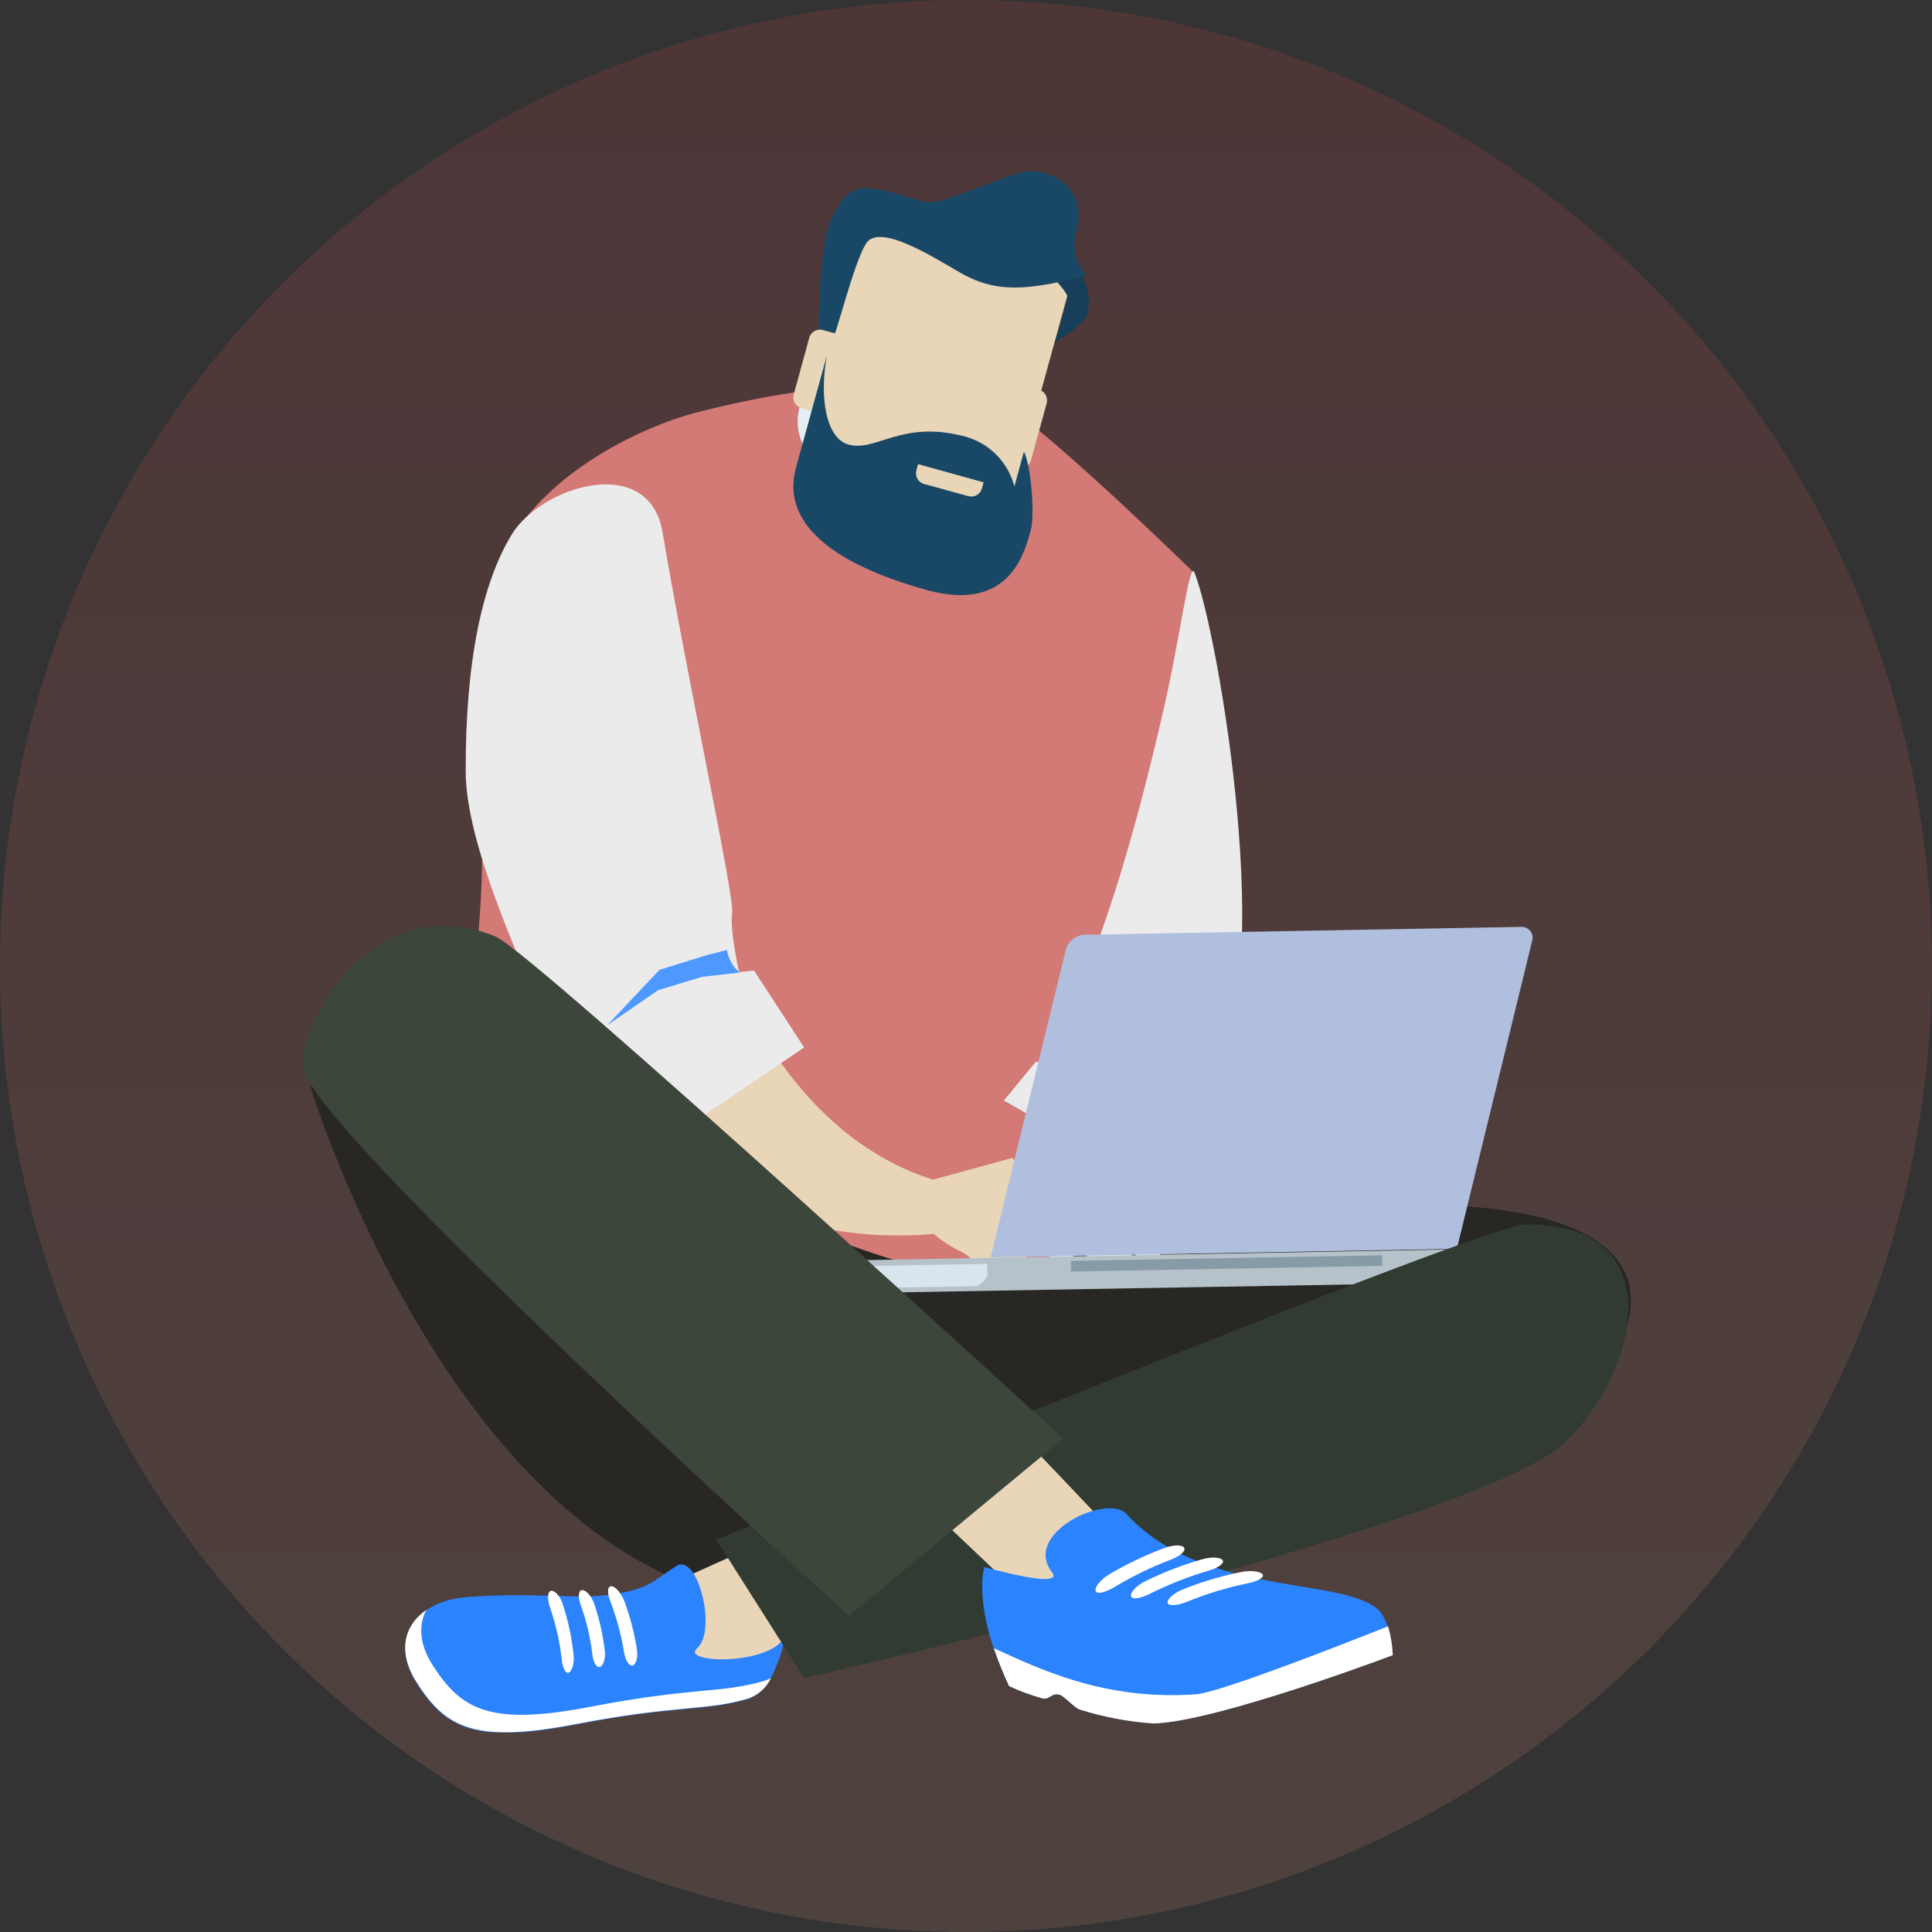 <svg width="204" height="204" viewBox="0 0 204 204" fill="none" xmlns="http://www.w3.org/2000/svg">
<rect x="0" y="0" width="204" height="204" fill="#333333" stroke="none"/>
<circle cx="102" cy="102" r="102" fill="url(#paint0_linear_229_340)" fill-opacity="0.15"/>
<g clip-path="url(#clip0_229_340)">
<path d="M73.82 43.48C67.06 45.18 54.6 51.25 51.99 61.61C48.07 77.17 55.91 100.01 43.5 122.36C39.5 129.48 112.03 139.06 112.03 139.06L126.03 60.43C126.03 60.43 108.56 43.35 105.03 42.21C97.58 39.83 87.33 40.08 73.82 43.48Z" fill="#D37976"/>
<path d="M126.13 60.47C128.65 66.76 135.01 104.14 127.92 112.95C127.11 113.95 131.61 115.55 130.79 120.2C130.65 120.98 129.3 124.69 129.3 124.69L123.51 126.2L106 116.2L109.35 112.13H110.93C111.35 111.736 111.668 111.247 111.858 110.704C112.048 110.16 112.103 109.579 112.02 109.01C111.61 107.3 116.02 104.51 122.73 75.5C124.7 67.02 125.58 59.09 126.13 60.47Z" fill="#EBEBEB"/>
<path d="M119.36 111.18L114.19 110.04L112.09 109.71C112.022 110.651 111.609 111.534 110.93 112.19L114.93 112.31L119.63 113.31L125.32 116.55L119.36 111.18Z" fill="#ECB60D"/>
<path d="M111.96 116.01C114.559 116.043 117.107 116.731 119.37 118.01C121.97 119.61 124.37 123.09 121.97 125.01C120.068 126.409 118.039 127.628 115.91 128.65C115.91 128.65 106.8 128.91 111.96 116.01Z" fill="#C4D1E1"/>
<path d="M121.96 125.18L119.52 124.66C119.52 124.66 111.12 123.9 109.93 124.55C108.74 125.2 104.88 127.81 104.88 127.81L104.09 128.54C104.09 128.54 105.96 129.71 108.48 127.94C111 126.17 111.23 127.53 111.23 127.53L110.8 129.77V132.63L110.41 133.83C110.41 133.83 110.06 134.48 110.33 134.72C110.538 134.92 110.797 135.061 111.079 135.126C111.361 135.191 111.655 135.179 111.93 135.09L114.48 130.63L115.17 135.48C115.296 135.689 115.462 135.87 115.66 136.013C115.858 136.156 116.082 136.257 116.32 136.31C117.07 136.47 117.08 136.31 117.08 136.31L117.66 135.08C117.724 135.409 117.901 135.706 118.16 135.92C118.605 136.228 119.14 136.379 119.68 136.35L119.45 131.25L120.45 133.84C120.719 134.248 121.128 134.543 121.6 134.67C122.45 134.86 122.68 134.93 122.68 134.93L121.96 125.18Z" fill="#E4EEF3"/>
<path d="M78.47 105.18C78.47 105.18 84.56 120.62 99.21 124.76C101.75 125.47 103.3 128.21 102.08 129.09C100.51 130.21 98.36 130.46 94.69 130.45C87.03 130.45 76.61 128.05 69.4 121.07C58.73 110.75 55.4 106.07 56.45 100.86C57.5 95.65 78.47 105.18 78.47 105.18Z" fill="#E9D6B8"/>
<path d="M54.05 56.41C50.94 61.51 49.15 69.69 49.17 81.41C49.17 90.47 57.02 105.32 58.17 109.88C58.37 110.65 58.85 113.88 58.85 113.88L67.51 122.38L84.91 110.6L79.62 102.48L78.04 102.65C78.04 102.65 77.04 98.18 77.31 96.43C77.58 94.68 72.49 71.3 69.98 56.31C68.6 47.71 57.14 51.35 54.05 56.41Z" fill="#EBEBEB"/>
<path d="M69.64 102.4L74.7 100.83L76.76 100.31C76.903 101.242 77.384 102.089 78.11 102.69L74.11 103.15L69.5 104.55L64.11 108.26L69.64 102.4Z" fill="#4E99FF"/>
<path d="M98.05 124.69L106.91 122.26C106.91 122.26 109.42 125.63 108.91 126.46C108.4 127.29 108.91 132.28 108.91 132.28L104.62 135.93L101.13 134.76C101.13 134.76 100.88 133.25 102.07 133.1C103.26 132.95 101.27 132.1 100.64 131.72C100.01 131.34 94.96 128.72 98.05 124.69Z" fill="#E9D6B8"/>
<path d="M84.52 42.73C84.052 44.086 84.139 45.571 84.76 46.863C85.382 48.155 86.489 49.15 87.84 49.63L92.84 51.4C94.195 51.868 95.681 51.781 96.973 51.16C98.265 50.538 99.26 49.431 99.74 48.08L104.22 35.3C104.685 33.944 104.597 32.46 103.976 31.169C103.354 29.877 102.249 28.883 100.9 28.4L95.9 26.64C94.545 26.167 93.057 26.251 91.763 26.873C90.47 27.495 89.476 28.606 89 29.96L84.52 42.73Z" fill="#E4EEF3"/>
<path d="M106.45 53.95C106.329 54.393 106.121 54.808 105.839 55.17C105.557 55.533 105.206 55.836 104.807 56.063C104.407 56.289 103.967 56.435 103.511 56.491C103.055 56.547 102.593 56.513 102.15 56.39L86.99 52.18C86.098 51.935 85.339 51.345 84.882 50.54C84.424 49.736 84.305 48.783 84.55 47.89L90.74 25.42C90.862 24.978 91.071 24.564 91.354 24.203C91.636 23.842 91.987 23.539 92.386 23.314C92.786 23.088 93.226 22.943 93.681 22.888C94.136 22.832 94.598 22.867 95.04 22.99L110.2 27.16C111.093 27.408 111.852 28 112.309 28.806C112.767 29.612 112.886 30.566 112.64 31.46L106.45 53.95Z" fill="#E9D6B8"/>
<path d="M111.38 36.18C111.38 36.18 114.02 34.56 114.77 33.33C115.007 32.509 115.04 31.642 114.866 30.806C114.692 29.969 114.315 29.188 113.77 28.53C112.36 27.08 110.45 28.53 110.45 28.53C110.45 28.53 112.73 30.78 112.72 31.38C112.71 31.98 111.38 36.18 111.38 36.18Z" fill="#163F59"/>
<path d="M86.41 35.18C86.41 35.18 86.5 25.92 87.62 23.51C88.74 21.1 89.5 19.42 92.62 19.99C97.36 20.85 97.15 21.85 99.78 21.06C102.41 20.27 107.38 18.01 108.87 18.06C111.34 18.13 114.75 19.91 113.69 24.3C113.442 25.098 113.399 25.946 113.563 26.765C113.727 27.584 114.094 28.349 114.63 28.99C114.35 29.33 113.39 29.47 111.73 29.8C106.93 30.8 104.29 30.47 101.3 28.74C98.31 27.01 92.78 23.52 91.43 25.74C90.08 27.96 88.34 35.32 87.9 35.8C87.46 36.28 86.85 35.72 86.41 35.18Z" fill="#194866"/>
<path d="M89.33 43.18C89.29 43.328 89.22 43.467 89.126 43.588C89.031 43.71 88.913 43.811 88.779 43.886C88.645 43.962 88.498 44.01 88.345 44.027C88.192 44.045 88.038 44.032 87.89 43.99L84.62 43.09C84.472 43.051 84.333 42.982 84.212 42.889C84.091 42.795 83.99 42.678 83.914 42.545C83.839 42.412 83.791 42.265 83.773 42.113C83.755 41.961 83.767 41.807 83.81 41.66L85.45 35.66C85.49 35.512 85.56 35.373 85.654 35.252C85.749 35.13 85.867 35.029 86.001 34.954C86.134 34.878 86.282 34.83 86.435 34.812C86.588 34.795 86.742 34.807 86.89 34.85L90.16 35.75C90.458 35.832 90.711 36.028 90.865 36.296C91.018 36.564 91.06 36.882 90.98 37.18L89.33 43.18Z" fill="#E9D6B8"/>
<path d="M108.87 48.57C108.829 48.719 108.76 48.858 108.666 48.979C108.571 49.101 108.454 49.203 108.32 49.279C108.186 49.355 108.039 49.404 107.886 49.423C107.733 49.442 107.578 49.431 107.43 49.39L104.16 48.49C103.862 48.406 103.609 48.207 103.457 47.938C103.305 47.668 103.267 47.349 103.35 47.05L105 41.05C105.04 40.903 105.11 40.765 105.203 40.645C105.297 40.524 105.414 40.423 105.547 40.348C105.68 40.273 105.826 40.225 105.978 40.206C106.129 40.188 106.283 40.199 106.43 40.24L109.71 41.14C110.007 41.226 110.258 41.425 110.409 41.695C110.56 41.964 110.6 42.282 110.52 42.58L108.87 48.57Z" fill="#E9D6B8"/>
<path d="M87.32 37.5L84.07 49.3C83.33 51.96 82.78 58.1 97.84 62.3C106.76 64.76 108.23 58.12 108.84 55.97C109.29 54.33 108.84 48.91 108.11 47.71L107.11 51.36C106.788 50.118 106.147 48.981 105.25 48.062C104.354 47.143 103.234 46.474 102 46.12C95.16 44.25 92.51 47.81 89.52 46.92C87.2 46.18 86.49 41.9 87.32 37.5Z" fill="#194866"/>
<path d="M97.57 51.1L102.25 52.39C102.398 52.431 102.552 52.442 102.704 52.423C102.856 52.404 103.003 52.354 103.136 52.278C103.269 52.202 103.386 52.1 103.479 51.978C103.572 51.857 103.641 51.718 103.68 51.57L103.86 50.93L96.94 49.01L96.76 49.67C96.719 49.817 96.708 49.971 96.726 50.122C96.745 50.274 96.793 50.42 96.868 50.553C96.944 50.686 97.044 50.803 97.165 50.897C97.285 50.99 97.423 51.059 97.57 51.1V51.1Z" fill="#E9D6B8"/>
<path d="M171.54 140.81C169.39 146.81 131.54 168.75 118.87 167.44L80.67 169.26C48.18 165.26 32.8 114.82 32.8 114.82C34.09 102.14 66.1 120.51 77.51 126.2C95.59 135.2 107.01 135.68 107.01 135.68C119.1 136.91 133.11 127.59 148.37 127.26C165.12 126.91 174.94 131.41 171.54 140.81Z" fill="#282723"/>
<path d="M88.42 134.75V134.7V133.11L154.18 131.91V133.5L154.02 133.8C153.2 135.19 151.69 135.47 149.95 135.5L92.72 136.5C90.99 136.5 89.47 136.32 88.59 134.95L88.42 134.75Z" fill="#B6C2C9"/>
<path d="M104.27 134.73L104.11 134.98C103.867 135.324 103.544 135.606 103.17 135.8L93.17 135.98C91.5 135.98 90.04 135.84 89.17 134.74L89.01 134.5V133.72L104.25 133.45L104.27 134.73Z" fill="#D8E5ED"/>
<path d="M145.932 132.545L113.068 133.141L113.088 134.261L145.953 133.665L145.932 132.545Z" fill="#879BA6"/>
<path d="M104.6 132.76L112.54 100.28C112.658 99.851 112.906 99.469 113.25 99.186C113.594 98.903 114.016 98.734 114.46 98.7L160.6 97.87C160.79 97.857 160.979 97.89 161.153 97.968C161.326 98.046 161.478 98.165 161.594 98.316C161.709 98.466 161.786 98.643 161.817 98.831C161.848 99.018 161.832 99.21 161.77 99.39L153.83 131.86L104.6 132.76Z" fill="#B0BFDE"/>
<path d="M74.83 177.67C79.38 178.46 82.83 173.17 82.83 173.17L94.59 163.91L92.1 157.66L69.2 167.95C69.2 167.95 70.28 176.9 74.83 177.67Z" fill="#E9D6B8"/>
<path d="M82.86 172.82C82.713 173.855 82.423 174.864 82 175.82C81.13 178.24 80 179.07 78.92 179.41C74.52 180.71 71.36 180.05 60.8 182.09C50.24 184.13 47.08 182.59 43.99 177.72C40.9 172.85 44.1 169.03 49.26 168.64C56.71 168.08 60.86 168.93 64.74 168.34C68.8 167.72 69.06 166.81 71.44 165.34C73.67 163.97 75.73 172.14 73.62 174.03C71.75 175.65 81.29 175.91 82.86 172.82Z" fill="#2B83FD"/>
<path d="M80.6 177.51C76.22 178.8 73.05 178.15 62.5 180.19C51.95 182.23 48.77 180.69 45.68 175.82C44.25 173.56 44.18 171.56 45.02 169.99C42.69 171.59 41.9 174.39 44.02 177.67C47.11 182.54 50.28 184.07 60.83 182.04C71.38 180.01 74.55 180.66 78.95 179.36C79.486 179.187 79.981 178.905 80.402 178.531C80.824 178.158 81.164 177.701 81.4 177.19C81.146 177.326 80.878 177.433 80.6 177.51V177.51Z" fill="white"/>
<path d="M82.85 172.96C82.85 172.86 82.85 172.82 82.85 172.82C82.822 172.876 82.788 172.93 82.75 172.98L82.85 172.96Z" fill="#E9D6B8"/>
<path d="M60.05 176.62C59.72 176.74 59.41 176.1 59.31 175.21C59.105 173.357 58.696 171.533 58.09 169.77C57.78 168.87 57.79 168.09 58.16 167.98C58.53 167.87 59.16 168.52 59.42 169.39C59.995 171.137 60.38 172.941 60.57 174.77C60.65 175.66 60.38 176.48 60.05 176.62Z" fill="white"/>
<path d="M63.32 176.02C62.95 176.1 62.63 175.47 62.54 174.63C62.332 172.883 61.926 171.165 61.33 169.51C61.03 168.67 61.05 167.95 61.44 167.9C61.83 167.85 62.44 168.48 62.73 169.32C63.295 170.96 63.677 172.657 63.87 174.38C63.95 175.18 63.67 175.94 63.32 176.02Z" fill="white"/>
<path d="M66.75 175.87C66.38 175.87 66.01 175.26 65.88 174.39C65.585 172.582 65.106 170.81 64.45 169.1C64.11 168.24 64.11 167.51 64.53 167.49C64.95 167.47 65.53 168.15 65.9 169C66.537 170.69 66.993 172.443 67.26 174.23C67.38 175.09 67.12 175.82 66.75 175.87Z" fill="white"/>
<path d="M75.63 162.57C75.63 162.57 156.45 129.34 161.06 129.29C176.67 129.15 173.06 144.94 165.18 152.37C155.85 161.18 84.9 177.18 84.9 177.18L75.63 162.57Z" fill="#323B31"/>
<path d="M107.69 168.34L85.62 147.42L95.03 138.11L119.11 163.43L107.69 168.34Z" fill="#E9D6B8"/>
<path d="M112.26 151.89C112.26 151.89 56.12 100.43 52.33 98.89C39.52 93.69 31.57 107.84 32.02 112.73C32.61 119.07 89.65 170.61 89.65 170.61L112.26 151.89Z" fill="#3C463B"/>
<path d="M145.53 169.97C146.84 171.18 147.06 174.75 147.06 174.75C147.06 174.75 128.33 181.84 121.75 181.96C119.121 181.778 116.523 181.285 114.01 180.49C113.52 180.36 112.38 179.08 111.89 178.93C111 178.67 110.79 179.54 110.02 179.3C108.831 178.967 107.671 178.539 106.55 178.02C102.55 169.61 103.94 165.46 103.94 165.46C103.94 165.46 112.55 167.92 111.07 166C107.91 161.88 116.93 157.66 118.94 159.86C126.97 168.64 141.72 166.46 145.53 169.97Z" fill="#2B83FD"/>
<path d="M146.57 171.72C140.81 174.01 128.71 178.72 126.3 178.9C116.44 179.6 109.55 176.1 104.94 174.04C105.406 175.401 105.944 176.736 106.55 178.04C107.671 178.559 108.831 178.987 110.02 179.32C110.79 179.56 111.02 178.69 111.89 178.95C112.38 179.1 113.52 180.38 114.01 180.51C116.523 181.305 119.121 181.798 121.75 181.98C128.33 181.86 147.06 174.77 147.06 174.77C147.023 173.737 146.858 172.713 146.57 171.72Z" fill="white"/>
<path d="M133.33 166.26C133.5 166.59 132.77 166.97 131.72 167.19C129.555 167.631 127.435 168.274 125.39 169.11C124.39 169.53 123.39 169.62 123.29 169.26C123.19 168.9 123.86 168.26 124.87 167.83C126.894 167.018 128.99 166.399 131.13 165.98C132.17 165.78 133.15 165.94 133.33 166.26Z" fill="white"/>
<path d="M129.12 164.78C129.28 165.11 128.56 165.58 127.54 165.87C125.436 166.489 123.391 167.296 121.43 168.28C120.43 168.78 119.54 168.93 119.43 168.55C119.32 168.17 119.97 167.43 120.95 166.95C122.895 165.992 124.923 165.215 127.01 164.63C128.05 164.34 128.96 164.45 129.12 164.78Z" fill="white"/>
<path d="M125.05 163.47C125.2 163.82 124.51 164.36 123.51 164.73C121.466 165.515 119.495 166.479 117.62 167.61C116.67 168.17 115.81 168.38 115.69 167.98C115.57 167.58 116.21 166.78 117.15 166.22C119.012 165.119 120.97 164.188 123 163.44C124.05 163.07 124.93 163.12 125.05 163.47Z" fill="white"/>
</g>
<defs>
<linearGradient id="paint0_linear_229_340" x1="102" y1="0" x2="102" y2="204" gradientUnits="userSpaceOnUse">
<stop stop-color="#EA4650"/>
<stop offset="1" stop-color="#EC9980"/>
</linearGradient>
<clipPath id="clip0_229_340">
<rect width="140.21" height="164.91" fill="white" transform="translate(32 18)"/>
</clipPath>
</defs>
</svg>
